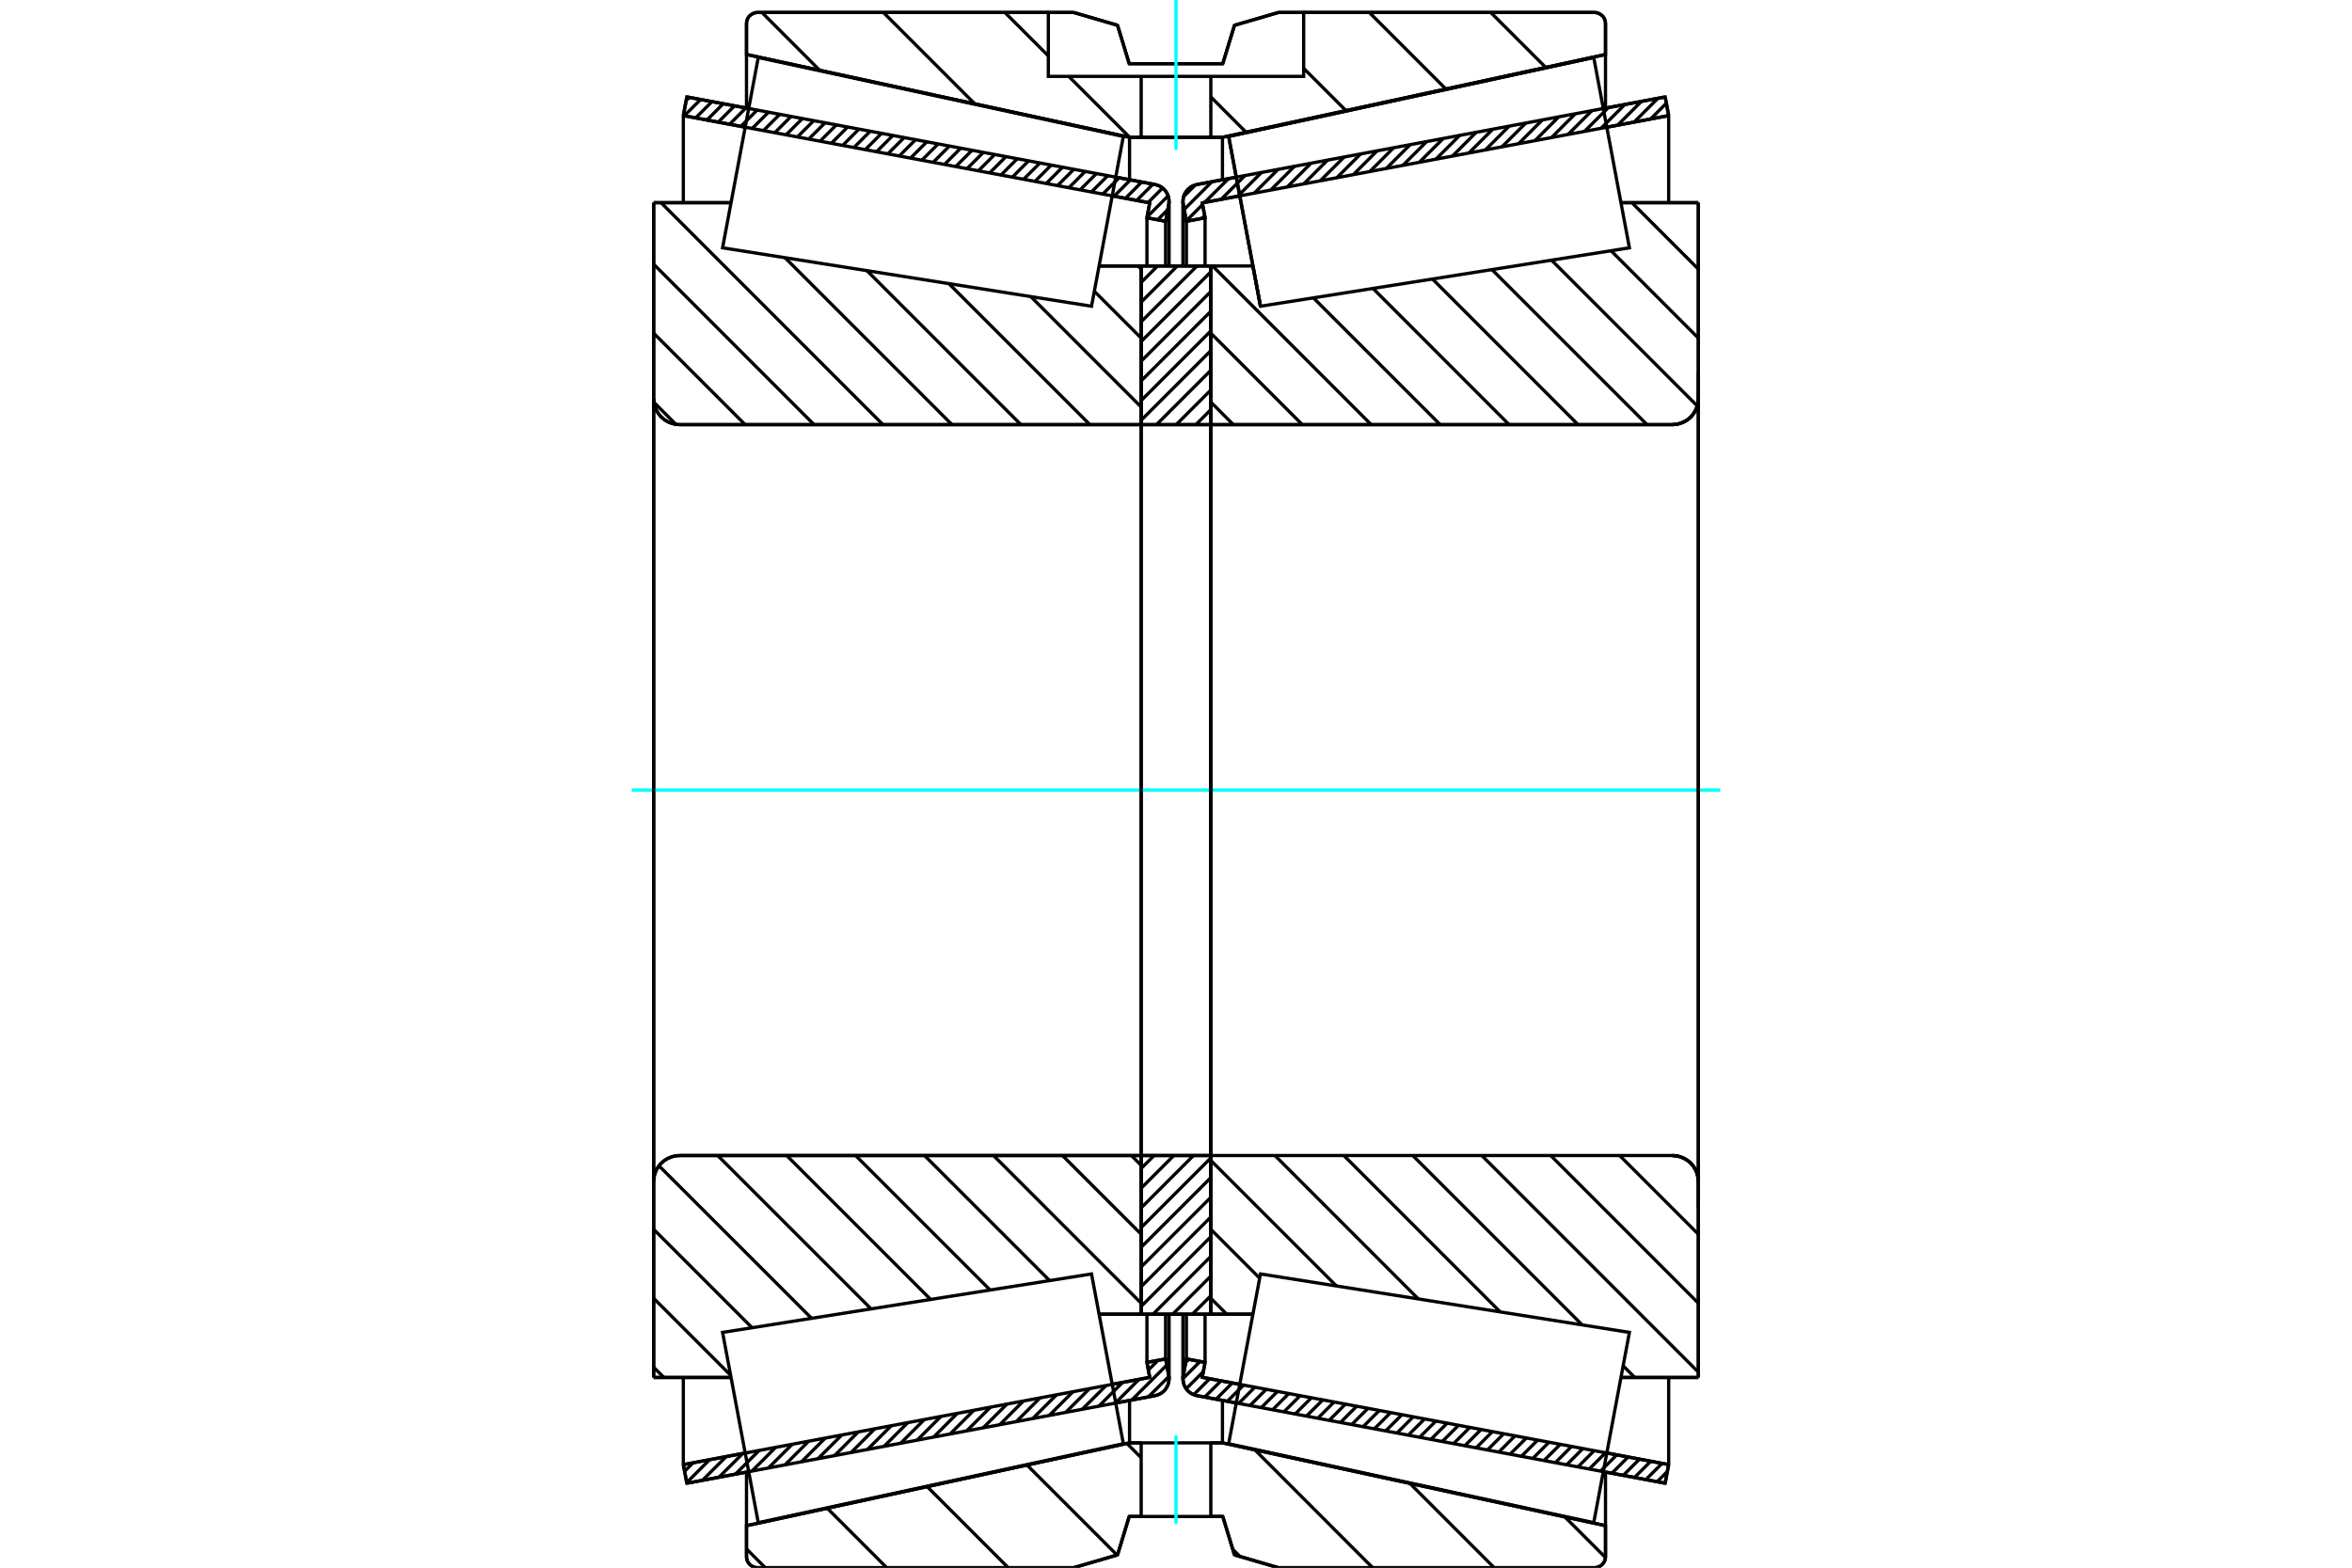 <?xml version="1.0" standalone="no"?>
<!DOCTYPE svg PUBLIC "-//W3C//DTD SVG 1.1//EN"
	"http://www.w3.org/Graphics/SVG/1.1/DTD/svg11.dtd">
<svg xmlns="http://www.w3.org/2000/svg" height="100%" width="100%" viewBox="0 0 36000 24000">
	<rect x="-1800" y="-1200" width="39600" height="26400" style="fill:#FFF"/>
	<g style="fill:none; fill-rule:evenodd" transform="matrix(1 0 0 1 0 0)">
		<g style="fill:none; stroke:#000; stroke-width:50; shape-rendering:geometricPrecision">
			<line x1="25487" y1="22707" x2="24541" y2="22530"/>
			<line x1="18923" y1="21479" x2="18320" y2="21366"/>
			<line x1="25541" y1="22422" x2="25487" y2="22707"/>
			<line x1="18402" y1="21086" x2="18976" y2="21193"/>
			<line x1="24594" y1="22244" x2="25541" y2="22422"/>
			<line x1="18445" y1="20857" x2="18402" y2="21086"/>
			<line x1="18159" y1="20804" x2="18445" y2="20857"/>
			<line x1="18111" y1="21061" x2="18159" y2="20804"/>
			<polyline points="18111,21061 18108,21085 18106,21109 18110,21149 18119,21188 18134,21225 18155,21260 18180,21291 18210,21318 18244,21339 18281,21355 18320,21366"/>
			<line x1="18320" y1="2825" x2="18923" y2="2712"/>
			<line x1="24541" y1="1661" x2="25487" y2="1484"/>
			<polyline points="18320,2825 18281,2836 18244,2852 18210,2874 18180,2900 18155,2931 18134,2966 18119,3003 18110,3042 18106,3082 18108,3106 18111,3130"/>
			<line x1="18159" y1="3388" x2="18111" y2="3130"/>
			<line x1="18445" y1="3334" x2="18159" y2="3388"/>
			<line x1="18402" y1="3106" x2="18445" y2="3334"/>
			<line x1="25541" y1="1770" x2="24594" y2="1947"/>
			<line x1="18976" y1="2998" x2="18402" y2="3106"/>
			<line x1="25487" y1="1484" x2="25541" y2="1770"/>
			<line x1="18159" y1="20119" x2="18159" y2="20804"/>
			<line x1="18159" y1="3388" x2="18159" y2="4072"/>
			<line x1="18445" y1="20119" x2="18445" y2="20857"/>
			<line x1="18445" y1="3334" x2="18445" y2="4072"/>
			<line x1="25541" y1="21088" x2="25541" y2="22422"/>
			<line x1="25541" y1="1770" x2="25541" y2="3104"/>
			<line x1="18106" y1="20119" x2="18106" y2="21109"/>
			<line x1="18106" y1="3082" x2="18106" y2="4072"/>
			<line x1="17680" y1="21366" x2="17077" y2="21479"/>
			<line x1="11459" y1="22530" x2="10513" y2="22707"/>
			<polyline points="17680,21366 17719,21355 17756,21339 17790,21318 17820,21291 17845,21260 17866,21225 17881,21188 17890,21149 17894,21109 17892,21085 17889,21061"/>
			<line x1="17841" y1="20804" x2="17889" y2="21061"/>
			<line x1="17555" y1="20857" x2="17841" y2="20804"/>
			<line x1="17598" y1="21086" x2="17555" y2="20857"/>
			<line x1="10459" y1="22422" x2="11406" y2="22244"/>
			<line x1="17024" y1="21193" x2="17598" y2="21086"/>
			<line x1="10513" y1="22707" x2="10459" y2="22422"/>
			<line x1="10513" y1="1484" x2="11459" y2="1661"/>
			<line x1="17077" y1="2712" x2="17680" y2="2825"/>
			<line x1="10459" y1="1770" x2="10513" y2="1484"/>
			<line x1="17598" y1="3106" x2="17024" y2="2998"/>
			<line x1="11406" y1="1947" x2="10459" y2="1770"/>
			<line x1="17555" y1="3334" x2="17598" y2="3106"/>
			<line x1="17841" y1="3388" x2="17555" y2="3334"/>
			<line x1="17889" y1="3130" x2="17841" y2="3388"/>
			<polyline points="17889,3130 17892,3106 17894,3082 17890,3042 17881,3003 17866,2966 17845,2931 17820,2900 17790,2874 17756,2852 17719,2836 17680,2825"/>
			<line x1="17555" y1="4072" x2="17555" y2="3334"/>
			<line x1="17555" y1="20857" x2="17555" y2="20119"/>
			<line x1="10459" y1="3104" x2="10459" y2="1770"/>
			<line x1="10459" y1="22422" x2="10459" y2="21088"/>
			<line x1="17841" y1="4072" x2="17841" y2="3388"/>
			<line x1="17841" y1="20804" x2="17841" y2="20119"/>
			<line x1="17894" y1="4072" x2="17894" y2="3082"/>
			<line x1="17894" y1="21109" x2="17894" y2="20119"/>
			<line x1="19293" y1="4688" x2="19293" y2="4688"/>
			<line x1="19177" y1="4072" x2="19293" y2="4688"/>
			<line x1="18533" y1="4072" x2="19177" y2="4072"/>
			<line x1="25597" y1="6501" x2="18561" y2="6501"/>
			<polyline points="25597,6501 25660,6496 25720,6481 25778,6457 25831,6425 25879,6384 25919,6337 25952,6283 25976,6226 25990,6165 25995,6103"/>
			<line x1="25995" y1="3103" x2="25995" y2="6103"/>
			<line x1="25995" y1="3103" x2="24810" y2="3103"/>
			<line x1="25995" y1="21088" x2="24810" y2="21088"/>
			<line x1="25995" y1="18088" x2="25995" y2="21088"/>
			<polyline points="25995,18088 25990,18026 25976,17965 25952,17908 25919,17854 25879,17807 25831,17766 25778,17734 25720,17710 25660,17695 25597,17690"/>
			<polyline points="18561,17690 18557,17691 18553,17692 18548,17693 18545,17696 18541,17699 18538,17702 18536,17706 18534,17710 18533,17714 18533,17719"/>
			<line x1="19177" y1="20119" x2="18533" y2="20119"/>
			<line x1="24810" y1="3814" x2="24810" y2="3814"/>
			<line x1="24810" y1="20377" x2="24810" y2="20377"/>
			<polyline points="18533,6472 18533,6477 18534,6481 18536,6485 18538,6489 18541,6492 18545,6495 18548,6498 18553,6499 18557,6500 18561,6501"/>
			<polyline points="18561,17690 18557,17691 18553,17692 18548,17693 18545,17696 18541,17699 18538,17702 18536,17706 18534,17710 18533,17714 18533,17719"/>
			<polyline points="25597,6501 25660,6496 25720,6481 25778,6457 25831,6425 25879,6384 25919,6337 25952,6283 25976,6226 25990,6165 25995,6103"/>
			<polyline points="25995,18088 25990,18026 25976,17965 25952,17908 25919,17854 25879,17807 25831,17766 25778,17734 25720,17710 25660,17695 25597,17690"/>
			<line x1="17467" y1="20119" x2="16823" y2="20119"/>
			<polyline points="17467,17719 17467,17714 17466,17710 17464,17706 17462,17702 17459,17699 17455,17696 17452,17693 17447,17692 17443,17691 17439,17690"/>
			<line x1="10403" y1="17690" x2="17439" y2="17690"/>
			<polyline points="10403,17690 10340,17695 10280,17710 10222,17734 10169,17766 10121,17807 10081,17854 10048,17908 10024,17965 10010,18026 10005,18088"/>
			<line x1="10005" y1="21088" x2="10005" y2="18088"/>
			<line x1="10005" y1="21088" x2="11190" y2="21088"/>
			<line x1="10005" y1="3103" x2="11190" y2="3103"/>
			<line x1="10005" y1="6103" x2="10005" y2="3103"/>
			<polyline points="10005,6103 10010,6165 10024,6226 10048,6283 10081,6337 10121,6384 10169,6425 10222,6457 10280,6481 10340,6496 10403,6501"/>
			<line x1="17439" y1="6501" x2="10403" y2="6501"/>
			<polyline points="17439,6501 17443,6500 17447,6499 17452,6498 17455,6495 17459,6492 17462,6489 17464,6485 17466,6481 17467,6477 17467,6472"/>
			<line x1="16823" y1="4072" x2="17467" y2="4072"/>
			<line x1="11190" y1="20377" x2="11190" y2="20377"/>
			<line x1="11190" y1="3814" x2="11190" y2="3814"/>
			<line x1="10005" y1="18088" x2="10005" y2="6103"/>
			<line x1="16433" y1="191" x2="17105" y2="387"/>
			<line x1="11596" y1="191" x2="16433" y2="191"/>
			<polyline points="11596,191 11570,193 11544,199 11519,210 11496,224 11476,241 11458,261 11444,284 11434,309 11428,335 11426,362"/>
			<line x1="11426" y1="834" x2="11426" y2="362"/>
			<line x1="17289" y1="2102" x2="11426" y2="834"/>
			<line x1="18711" y1="2102" x2="17289" y2="2102"/>
			<line x1="24574" y1="834" x2="18711" y2="2102"/>
			<line x1="24574" y1="362" x2="24574" y2="834"/>
			<polyline points="24574,362 24572,335 24566,309 24556,284 24542,261 24524,241 24504,224 24481,210 24456,199 24430,193 24404,191"/>
			<line x1="19567" y1="191" x2="24404" y2="191"/>
			<line x1="18895" y1="387" x2="19567" y2="191"/>
			<line x1="18716" y1="975" x2="18895" y2="387"/>
			<line x1="17284" y1="975" x2="18716" y2="975"/>
			<line x1="17105" y1="387" x2="17284" y2="975"/>
			<line x1="17105" y1="23804" x2="16433" y2="24000"/>
			<line x1="17284" y1="23216" x2="17105" y2="23804"/>
			<line x1="18716" y1="23216" x2="18533" y2="23216"/>
			<line x1="17467" y1="23216" x2="17284" y2="23216"/>
			<line x1="18895" y1="23804" x2="18716" y2="23216"/>
			<line x1="19567" y1="24000" x2="18895" y2="23804"/>
			<line x1="24404" y1="24000" x2="19567" y2="24000"/>
			<polyline points="24404,24000 24430,23998 24456,23992 24481,23981 24504,23967 24524,23950 24542,23930 24556,23907 24566,23882 24572,23856 24574,23829"/>
			<line x1="24574" y1="23357" x2="24574" y2="23829"/>
			<line x1="18711" y1="22089" x2="24574" y2="23357"/>
			<line x1="17289" y1="22089" x2="17467" y2="22089"/>
			<line x1="18533" y1="22089" x2="18711" y2="22089"/>
			<line x1="11426" y1="23357" x2="17289" y2="22089"/>
			<line x1="11426" y1="23829" x2="11426" y2="23357"/>
			<polyline points="11426,23829 11428,23856 11434,23882 11444,23907 11458,23930 11476,23950 11496,23967 11519,23981 11544,23992 11570,23998 11596,24000"/>
			<line x1="16433" y1="24000" x2="11596" y2="24000"/>
			<line x1="24574" y1="22536" x2="24574" y2="23357"/>
			<line x1="24574" y1="834" x2="24574" y2="1655"/>
			<line x1="11426" y1="22536" x2="11426" y2="23357"/>
			<line x1="11426" y1="834" x2="11426" y2="1655"/>
			<line x1="17289" y1="21439" x2="17289" y2="22089"/>
			<line x1="17289" y1="2102" x2="17289" y2="2752"/>
			<line x1="18711" y1="21439" x2="18711" y2="22089"/>
			<line x1="18711" y1="2102" x2="18711" y2="2752"/>
			<line x1="17467" y1="17690" x2="18533" y2="17690"/>
			<line x1="17467" y1="20119" x2="17467" y2="17690"/>
			<line x1="18533" y1="20119" x2="17467" y2="20119"/>
			<line x1="18533" y1="17690" x2="18533" y2="20119"/>
			<line x1="18533" y1="6501" x2="17467" y2="6501"/>
			<line x1="18533" y1="4072" x2="18533" y2="6501"/>
			<line x1="17467" y1="4072" x2="18533" y2="4072"/>
			<line x1="17467" y1="6501" x2="17467" y2="4072"/>
			<line x1="18533" y1="6501" x2="18533" y2="17690"/>
			<line x1="17467" y1="6501" x2="17467" y2="17690"/>
		</g>
		<g style="fill:none; stroke:#0FF; stroke-width:50; shape-rendering:geometricPrecision">
			<line x1="9669" y1="12096" x2="26331" y2="12096"/>
		</g>
		<g style="fill:none; stroke:#000; stroke-width:50; shape-rendering:geometricPrecision">
			<line x1="17419" y1="4072" x2="17467" y2="4120"/>
			<line x1="16750" y1="4459" x2="17467" y2="5176"/>
			<line x1="15777" y1="4540" x2="17467" y2="6231"/>
			<line x1="14523" y1="4342" x2="16682" y2="6501"/>
			<line x1="13269" y1="4143" x2="15626" y2="6501"/>
			<line x1="12015" y1="3945" x2="14571" y2="6501"/>
			<line x1="11173" y1="3103" x2="11187" y2="3117"/>
			<line x1="10118" y1="3103" x2="13515" y2="6501"/>
			<line x1="10005" y1="4045" x2="12460" y2="6501"/>
			<line x1="10005" y1="5101" x2="11405" y2="6501"/>
			<line x1="10009" y1="6160" x2="10345" y2="6496"/>
			<line x1="17317" y1="17690" x2="17467" y2="17840"/>
			<line x1="16262" y1="17690" x2="17467" y2="18895"/>
			<line x1="15207" y1="17690" x2="17467" y2="19951"/>
			<line x1="14151" y1="17690" x2="16066" y2="19605"/>
			<line x1="13096" y1="17690" x2="15155" y2="19749"/>
			<line x1="12041" y1="17690" x2="14244" y2="19893"/>
			<line x1="10985" y1="17690" x2="13333" y2="20038"/>
			<line x1="10086" y1="17847" x2="12422" y2="20182"/>
			<line x1="10005" y1="18820" x2="11511" y2="20326"/>
			<line x1="10005" y1="19876" x2="11183" y2="21054"/>
			<line x1="10005" y1="20931" x2="10162" y2="21088"/>
			<polyline points="17467,12096 17467,4072 17467,6472"/>
			<polyline points="17439,6501 17443,6500 17447,6499 17452,6498 17455,6495 17459,6492 17462,6489 17464,6485 17466,6481 17467,6477 17467,6472"/>
			<line x1="17439" y1="6501" x2="10403" y2="6501"/>
			<polyline points="10005,6103 10010,6165 10024,6226 10048,6283 10081,6337 10121,6384 10169,6425 10222,6457 10280,6481 10340,6496 10403,6501"/>
			<line x1="10005" y1="6103" x2="10005" y2="3103"/>
			<line x1="10005" y1="6103" x2="10005" y2="12096"/>
			<line x1="10005" y1="3103" x2="11190" y2="3103"/>
			<line x1="16823" y1="4072" x2="17467" y2="4072"/>
			<line x1="17467" y1="20119" x2="16823" y2="20119"/>
			<line x1="11190" y1="21088" x2="10005" y2="21088"/>
			<line x1="10005" y1="12096" x2="10005" y2="18088"/>
			<line x1="10005" y1="21088" x2="10005" y2="18088"/>
			<polyline points="10403,17690 10340,17695 10280,17710 10222,17734 10169,17766 10121,17807 10081,17854 10048,17908 10024,17965 10010,18026 10005,18088"/>
			<line x1="10403" y1="17690" x2="17439" y2="17690"/>
			<polyline points="17467,17719 17467,17714 17466,17710 17464,17706 17462,17702 17459,17699 17455,17696 17452,17693 17447,17692 17443,17691 17439,17690"/>
			<polyline points="17467,17719 17467,20119 17467,12096"/>
			<line x1="24978" y1="3103" x2="25995" y2="4120"/>
			<line x1="24658" y1="3838" x2="25995" y2="5176"/>
			<line x1="23747" y1="3982" x2="25979" y2="6215"/>
			<line x1="22836" y1="4127" x2="25210" y2="6501"/>
			<line x1="21925" y1="4271" x2="24154" y2="6501"/>
			<line x1="21014" y1="4415" x2="23099" y2="6501"/>
			<line x1="20103" y1="4560" x2="22044" y2="6501"/>
			<line x1="18560" y1="4072" x2="20988" y2="6501"/>
			<line x1="18533" y1="5101" x2="19933" y2="6501"/>
			<line x1="18533" y1="6156" x2="18878" y2="6501"/>
			<line x1="24790" y1="17690" x2="25995" y2="18895"/>
			<line x1="23735" y1="17690" x2="25995" y2="19951"/>
			<line x1="22680" y1="17690" x2="25995" y2="21006"/>
			<line x1="21624" y1="17690" x2="24217" y2="20283"/>
			<line x1="24844" y1="20910" x2="25022" y2="21088"/>
			<line x1="20569" y1="17690" x2="22963" y2="20085"/>
			<line x1="19514" y1="17690" x2="21709" y2="19886"/>
			<line x1="18533" y1="17765" x2="20455" y2="19687"/>
			<line x1="18533" y1="18820" x2="19281" y2="19568"/>
			<line x1="18533" y1="19876" x2="18776" y2="20119"/>
			<polyline points="18533,12096 18533,4072 18533,6472 18533,6477 18534,6481 18536,6485 18538,6489 18541,6492 18545,6495 18548,6498 18553,6499 18557,6500 18561,6501 25597,6501 25660,6496 25720,6481 25778,6457 25831,6425 25879,6384 25919,6337 25952,6283 25976,6226 25990,6165 25995,6103 25995,3103"/>
			<line x1="25995" y1="6103" x2="25995" y2="12096"/>
			<line x1="25995" y1="3103" x2="24810" y2="3103"/>
			<line x1="19177" y1="4072" x2="19177" y2="4072"/>
			<line x1="18533" y1="20119" x2="19177" y2="20119"/>
			<line x1="24810" y1="21088" x2="25995" y2="21088"/>
			<line x1="25995" y1="12096" x2="25995" y2="18088"/>
			<polyline points="25995,21088 25995,18088 25990,18026 25976,17965 25952,17908 25919,17854 25879,17807 25831,17766 25778,17734 25720,17710 25660,17695 25597,17690 18561,17690 18557,17691 18553,17692 18548,17693 18545,17696 18541,17699 18538,17702 18536,17706 18534,17710 18533,17714 18533,17719 18533,20119 18533,12096"/>
			<line x1="18533" y1="19837" x2="18251" y2="20119"/>
			<line x1="18533" y1="19536" x2="17950" y2="20119"/>
			<line x1="18533" y1="19234" x2="17648" y2="20119"/>
			<line x1="18533" y1="18933" x2="17467" y2="19999"/>
			<line x1="18533" y1="18631" x2="17467" y2="19697"/>
			<line x1="18533" y1="18330" x2="17467" y2="19396"/>
			<line x1="18533" y1="18029" x2="17467" y2="19094"/>
			<line x1="18533" y1="17727" x2="17467" y2="18793"/>
			<line x1="18268" y1="17690" x2="17467" y2="18491"/>
			<line x1="17967" y1="17690" x2="17467" y2="18190"/>
			<line x1="17665" y1="17690" x2="17467" y2="17888"/>
			<line x1="18533" y1="6272" x2="18304" y2="6501"/>
			<line x1="18533" y1="5971" x2="18003" y2="6501"/>
			<line x1="18533" y1="5669" x2="17701" y2="6501"/>
			<line x1="18533" y1="5368" x2="17467" y2="6433"/>
			<line x1="18533" y1="5066" x2="17467" y2="6132"/>
			<line x1="18533" y1="4765" x2="17467" y2="5830"/>
			<line x1="18533" y1="4463" x2="17467" y2="5529"/>
			<line x1="18533" y1="4162" x2="17467" y2="5228"/>
			<line x1="18321" y1="4072" x2="17467" y2="4926"/>
			<line x1="18020" y1="4072" x2="17467" y2="4625"/>
			<line x1="17718" y1="4072" x2="17467" y2="4323"/>
			<polyline points="17467,6501 17467,4072 18533,4072 18533,6501 17467,6501"/>
			<polyline points="17467,17690 18533,17690 18533,20119 17467,20119 17467,17690"/>
			<line x1="23951" y1="23222" x2="24573" y2="23844"/>
			<line x1="21579" y1="22709" x2="22870" y2="24000"/>
			<line x1="19207" y1="22196" x2="21010" y2="24000"/>
			<line x1="17249" y1="22098" x2="17467" y2="22316"/>
			<line x1="18870" y1="23719" x2="18979" y2="23829"/>
			<line x1="15720" y1="22429" x2="17097" y2="23806"/>
			<line x1="14191" y1="22759" x2="15432" y2="24000"/>
			<line x1="12662" y1="23090" x2="13572" y2="24000"/>
			<line x1="11426" y1="23713" x2="11713" y2="24000"/>
			<polyline points="18533,23216 18716,23216 18895,23804 19567,24000 24404,24000 24430,23998 24456,23992 24481,23981 24504,23967 24524,23950 24542,23930 24556,23907 24566,23882 24572,23856 24574,23829 24574,23357 18711,22089 18533,22089"/>
			<polyline points="17467,23216 17284,23216 17105,23804 16433,24000 11596,24000"/>
			<polyline points="11426,23829 11428,23856 11434,23882 11444,23907 11458,23930 11476,23950 11496,23967 11519,23981 11544,23992 11570,23998 11596,24000"/>
			<polyline points="11426,23829 11426,23357 17289,22089 17467,22089"/>
			<line x1="22818" y1="191" x2="23659" y2="1032"/>
			<line x1="20959" y1="191" x2="22130" y2="1362"/>
			<line x1="19954" y1="1046" x2="20601" y2="1693"/>
			<line x1="18533" y1="1484" x2="19072" y2="2024"/>
			<line x1="15381" y1="191" x2="16046" y2="856"/>
			<line x1="16358" y1="1169" x2="17291" y2="2102"/>
			<line x1="13521" y1="191" x2="14919" y2="1589"/>
			<line x1="11662" y1="191" x2="12547" y2="1077"/>
			<polyline points="18000,2102 18533,2102 18533,1169 19954,1169 19954,191 19567,191 18895,387 18716,975 17284,975 17105,387 16433,191 16046,191 16046,1169 17467,1169 18533,1169"/>
			<polyline points="17467,1169 17467,2102 18000,2102"/>
			<line x1="19954" y1="191" x2="24404" y2="191"/>
			<polyline points="24574,362 24572,335 24566,309 24556,284 24542,261 24524,241 24504,224 24481,210 24456,199 24430,193 24404,191"/>
			<polyline points="24574,362 24574,834 18711,2102 18533,2102"/>
			<polyline points="17467,2102 17289,2102 11426,834 11426,362"/>
			<polyline points="11596,191 11570,193 11544,199 11519,210 11496,224 11476,241 11458,261 11444,284 11434,309 11428,335 11426,362"/>
			<line x1="11596" y1="191" x2="16046" y2="191"/>
		</g>
		<g style="fill:none; stroke:#0FF; stroke-width:50; shape-rendering:geometricPrecision">
			<line x1="18000" y1="2293" x2="18000" y2="0"/>
		</g>
		<g style="fill:none; stroke:#000; stroke-width:50; shape-rendering:geometricPrecision">
			<polyline points="18000,23216 18533,23216 18533,22089 17467,22089 17467,23216 18000,23216"/>
		</g>
		<g style="fill:none; stroke:#0FF; stroke-width:50; shape-rendering:geometricPrecision">
			<line x1="18000" y1="23329" x2="18000" y2="21977"/>
		</g>
		<g style="fill:none; stroke:#000; stroke-width:50; shape-rendering:geometricPrecision">
			<line x1="25995" y1="18486" x2="25995" y2="5705"/>
			<line x1="18533" y1="17719" x2="18533" y2="6472"/>
			<polyline points="19049,3388 18806,2089 24394,880 24394,880"/>
			<polyline points="19293,4688 19293,4688 19049,3388"/>
			<polyline points="16951,20803 17194,22102 11606,23311 11333,21854 11060,20398 16707,19503 16951,20803"/>
			<polyline points="16951,3388 16707,4688 11060,3794 11333,2337 11606,880 17194,2089 16951,3388"/>
			<polyline points="19049,20803 19293,19503 24940,20398 24667,21854 24394,23311 18806,22102 19049,20803"/>
			<polyline points="19049,3388 18806,2089 24394,880 24667,2337 24940,3794 19293,4688 19049,3388"/>
			<line x1="17891" y1="21072" x2="17577" y2="21385"/>
			<line x1="17859" y1="20898" x2="17324" y2="21432"/>
			<line x1="17726" y1="20825" x2="17577" y2="20974"/>
			<line x1="17435" y1="21116" x2="17072" y2="21480"/>
			<line x1="17183" y1="21163" x2="16819" y2="21527"/>
			<line x1="16930" y1="21211" x2="16566" y2="21574"/>
			<line x1="16677" y1="21258" x2="16313" y2="21622"/>
			<line x1="16424" y1="21305" x2="16060" y2="21669"/>
			<line x1="16171" y1="21353" x2="15808" y2="21716"/>
			<line x1="15919" y1="21400" x2="15555" y2="21764"/>
			<line x1="15666" y1="21447" x2="15302" y2="21811"/>
			<line x1="15413" y1="21495" x2="15049" y2="21858"/>
			<line x1="15160" y1="21542" x2="14796" y2="21906"/>
			<line x1="14907" y1="21589" x2="14543" y2="21953"/>
			<line x1="14654" y1="21636" x2="14291" y2="22000"/>
			<line x1="14402" y1="21684" x2="14038" y2="22048"/>
			<line x1="14149" y1="21731" x2="13785" y2="22095"/>
			<line x1="13896" y1="21778" x2="13532" y2="22142"/>
			<line x1="13643" y1="21826" x2="13279" y2="22189"/>
			<line x1="13390" y1="21873" x2="13027" y2="22237"/>
			<line x1="13138" y1="21920" x2="12774" y2="22284"/>
			<line x1="12885" y1="21968" x2="12521" y2="22331"/>
			<line x1="12632" y1="22015" x2="12268" y2="22379"/>
			<line x1="12379" y1="22062" x2="12015" y2="22426"/>
			<line x1="12126" y1="22110" x2="11762" y2="22473"/>
			<line x1="11873" y1="22157" x2="11510" y2="22521"/>
			<line x1="11621" y1="22204" x2="11257" y2="22568"/>
			<line x1="11368" y1="22252" x2="11004" y2="22615"/>
			<line x1="11115" y1="22299" x2="10751" y2="22663"/>
			<line x1="10862" y1="22346" x2="10511" y2="22697"/>
			<line x1="10609" y1="22393" x2="10479" y2="22524"/>
			<line x1="17874" y1="3209" x2="17719" y2="3365"/>
			<line x1="17880" y1="2998" x2="17558" y2="3320"/>
			<line x1="17795" y1="2878" x2="17572" y2="3101"/>
			<line x1="17648" y1="2819" x2="17399" y2="3068"/>
			<line x1="17475" y1="2787" x2="17226" y2="3036"/>
			<line x1="17302" y1="2754" x2="17053" y2="3003"/>
			<line x1="17129" y1="2722" x2="16879" y2="2971"/>
			<line x1="16955" y1="2690" x2="16706" y2="2939"/>
			<line x1="16782" y1="2657" x2="16533" y2="2906"/>
			<line x1="16609" y1="2625" x2="16360" y2="2874"/>
			<line x1="16436" y1="2592" x2="16187" y2="2841"/>
			<line x1="16263" y1="2560" x2="16014" y2="2809"/>
			<line x1="16090" y1="2528" x2="15841" y2="2777"/>
			<line x1="15917" y1="2495" x2="15668" y2="2744"/>
			<line x1="15744" y1="2463" x2="15495" y2="2712"/>
			<line x1="15571" y1="2430" x2="15322" y2="2679"/>
			<line x1="15397" y1="2398" x2="15148" y2="2647"/>
			<line x1="15224" y1="2366" x2="14975" y2="2615"/>
			<line x1="15051" y1="2333" x2="14802" y2="2582"/>
			<line x1="14878" y1="2301" x2="14629" y2="2550"/>
			<line x1="14705" y1="2268" x2="14456" y2="2517"/>
			<line x1="14532" y1="2236" x2="14283" y2="2485"/>
			<line x1="14359" y1="2204" x2="14110" y2="2453"/>
			<line x1="14186" y1="2171" x2="13937" y2="2420"/>
			<line x1="14013" y1="2139" x2="13764" y2="2388"/>
			<line x1="13839" y1="2106" x2="13590" y2="2355"/>
			<line x1="13666" y1="2074" x2="13417" y2="2323"/>
			<line x1="13493" y1="2042" x2="13244" y2="2291"/>
			<line x1="13320" y1="2009" x2="13071" y2="2258"/>
			<line x1="13147" y1="1977" x2="12898" y2="2226"/>
			<line x1="12974" y1="1944" x2="12725" y2="2194"/>
			<line x1="12801" y1="1912" x2="12552" y2="2161"/>
			<line x1="12628" y1="1880" x2="12379" y2="2129"/>
			<line x1="12455" y1="1847" x2="12206" y2="2096"/>
			<line x1="12282" y1="1815" x2="12032" y2="2064"/>
			<line x1="12108" y1="1782" x2="11859" y2="2032"/>
			<line x1="11935" y1="1750" x2="11686" y2="1999"/>
			<line x1="11762" y1="1718" x2="11513" y2="1967"/>
			<line x1="11589" y1="1685" x2="11340" y2="1934"/>
			<line x1="11416" y1="1653" x2="11167" y2="1902"/>
			<line x1="11243" y1="1620" x2="10994" y2="1870"/>
			<line x1="11070" y1="1588" x2="10821" y2="1837"/>
			<line x1="10897" y1="1556" x2="10648" y2="1805"/>
			<line x1="10724" y1="1523" x2="10474" y2="1772"/>
			<line x1="10550" y1="1491" x2="10503" y2="1539"/>
			<polyline points="10459,1770 10513,1484 17680,2825"/>
			<polyline points="17889,3130 17893,3090 17891,3049 17883,3008 17868,2970 17848,2935 17822,2903 17792,2875 17757,2853 17720,2836 17680,2825"/>
			<polyline points="17889,3130 17841,3388 17555,3334 17598,3106 10459,1770"/>
			<polyline points="10459,22422 17598,21086 17555,20857 17841,20804 17889,21061"/>
			<polyline points="17680,21366 17720,21355 17757,21338 17792,21316 17822,21289 17848,21257 17868,21221 17883,21183 17891,21142 17893,21101 17889,21061"/>
			<polyline points="17680,21366 10513,22707 10459,22422"/>
			<line x1="25521" y1="22527" x2="25364" y2="22684"/>
			<line x1="25440" y1="22403" x2="25191" y2="22652"/>
			<line x1="25267" y1="22370" x2="25018" y2="22619"/>
			<line x1="25094" y1="22338" x2="24845" y2="22587"/>
			<line x1="24920" y1="22305" x2="24671" y2="22555"/>
			<line x1="24747" y1="22273" x2="24498" y2="22522"/>
			<line x1="24574" y1="22241" x2="24325" y2="22490"/>
			<line x1="24401" y1="22208" x2="24152" y2="22457"/>
			<line x1="24228" y1="22176" x2="23979" y2="22425"/>
			<line x1="24055" y1="22143" x2="23806" y2="22393"/>
			<line x1="23882" y1="22111" x2="23633" y2="22360"/>
			<line x1="23709" y1="22079" x2="23460" y2="22328"/>
			<line x1="23536" y1="22046" x2="23287" y2="22295"/>
			<line x1="23363" y1="22014" x2="23113" y2="22263"/>
			<line x1="23189" y1="21982" x2="22940" y2="22231"/>
			<line x1="23016" y1="21949" x2="22767" y2="22198"/>
			<line x1="22843" y1="21917" x2="22594" y2="22166"/>
			<line x1="22670" y1="21884" x2="22421" y2="22133"/>
			<line x1="22497" y1="21852" x2="22248" y2="22101"/>
			<line x1="22324" y1="21820" x2="22075" y2="22069"/>
			<line x1="22151" y1="21787" x2="21902" y2="22036"/>
			<line x1="21978" y1="21755" x2="21729" y2="22004"/>
			<line x1="21805" y1="21722" x2="21555" y2="21971"/>
			<line x1="21631" y1="21690" x2="21382" y2="21939"/>
			<line x1="21458" y1="21658" x2="21209" y2="21907"/>
			<line x1="21285" y1="21625" x2="21036" y2="21874"/>
			<line x1="21112" y1="21593" x2="20863" y2="21842"/>
			<line x1="20939" y1="21560" x2="20690" y2="21809"/>
			<line x1="20766" y1="21528" x2="20517" y2="21777"/>
			<line x1="20593" y1="21496" x2="20344" y2="21745"/>
			<line x1="20420" y1="21463" x2="20171" y2="21712"/>
			<line x1="20247" y1="21431" x2="19997" y2="21680"/>
			<line x1="20073" y1="21398" x2="19824" y2="21647"/>
			<line x1="19900" y1="21366" x2="19651" y2="21615"/>
			<line x1="19727" y1="21334" x2="19478" y2="21583"/>
			<line x1="19554" y1="21301" x2="19305" y2="21550"/>
			<line x1="19381" y1="21269" x2="19132" y2="21518"/>
			<line x1="19208" y1="21236" x2="18959" y2="21485"/>
			<line x1="19035" y1="21204" x2="18786" y2="21453"/>
			<line x1="18862" y1="21172" x2="18613" y2="21421"/>
			<line x1="18689" y1="21139" x2="18440" y2="21388"/>
			<line x1="18515" y1="21107" x2="18271" y2="21352"/>
			<line x1="18418" y1="20999" x2="18156" y2="21261"/>
			<line x1="18369" y1="20843" x2="18107" y2="21105"/>
			<line x1="18195" y1="20810" x2="18149" y2="20857"/>
			<line x1="25538" y1="1754" x2="25518" y2="1774"/>
			<line x1="25505" y1="1581" x2="25265" y2="1821"/>
			<line x1="25376" y1="1505" x2="25013" y2="1868"/>
			<line x1="25124" y1="1552" x2="24760" y2="1916"/>
			<line x1="24871" y1="1599" x2="24507" y2="1963"/>
			<line x1="24618" y1="1647" x2="24254" y2="2010"/>
			<line x1="24365" y1="1694" x2="24001" y2="2058"/>
			<line x1="24112" y1="1741" x2="23749" y2="2105"/>
			<line x1="23859" y1="1788" x2="23496" y2="2152"/>
			<line x1="23607" y1="1836" x2="23243" y2="2200"/>
			<line x1="23354" y1="1883" x2="22990" y2="2247"/>
			<line x1="23101" y1="1930" x2="22737" y2="2294"/>
			<line x1="22848" y1="1978" x2="22484" y2="2341"/>
			<line x1="22595" y1="2025" x2="22232" y2="2389"/>
			<line x1="22343" y1="2072" x2="21979" y2="2436"/>
			<line x1="22090" y1="2120" x2="21726" y2="2483"/>
			<line x1="21837" y1="2167" x2="21473" y2="2531"/>
			<line x1="21584" y1="2214" x2="21220" y2="2578"/>
			<line x1="21331" y1="2262" x2="20968" y2="2625"/>
			<line x1="21078" y1="2309" x2="20715" y2="2673"/>
			<line x1="20826" y1="2356" x2="20462" y2="2720"/>
			<line x1="20573" y1="2404" x2="20209" y2="2767"/>
			<line x1="20320" y1="2451" x2="19956" y2="2815"/>
			<line x1="20067" y1="2498" x2="19703" y2="2862"/>
			<line x1="19814" y1="2545" x2="19451" y2="2909"/>
			<line x1="19562" y1="2593" x2="19198" y2="2957"/>
			<line x1="19309" y1="2640" x2="18945" y2="3004"/>
			<line x1="19056" y1="2687" x2="18692" y2="3051"/>
			<line x1="18439" y1="3304" x2="18401" y2="3342"/>
			<line x1="18803" y1="2735" x2="18439" y2="3098"/>
			<line x1="18407" y1="3131" x2="18158" y2="3380"/>
			<line x1="18550" y1="2782" x2="18125" y2="3207"/>
			<line x1="18296" y1="2831" x2="18117" y2="3010"/>
			<polyline points="25541,1770 25487,1484 18320,2825 18280,2836 18243,2853 18208,2875 18178,2903 18152,2935 18132,2970 18117,3008 18109,3049 18107,3090 18111,3130 18159,3388 18445,3334 18402,3106 25541,1770"/>
			<polyline points="25541,22422 18402,21086 18445,20857 18159,20804 18111,21061 18107,21101 18109,21142 18117,21183 18132,21221 18152,21257 18178,21289 18208,21316 18243,21338 18280,21355 18320,21366 25487,22707 25541,22422"/>
		</g>
	</g>
</svg>
